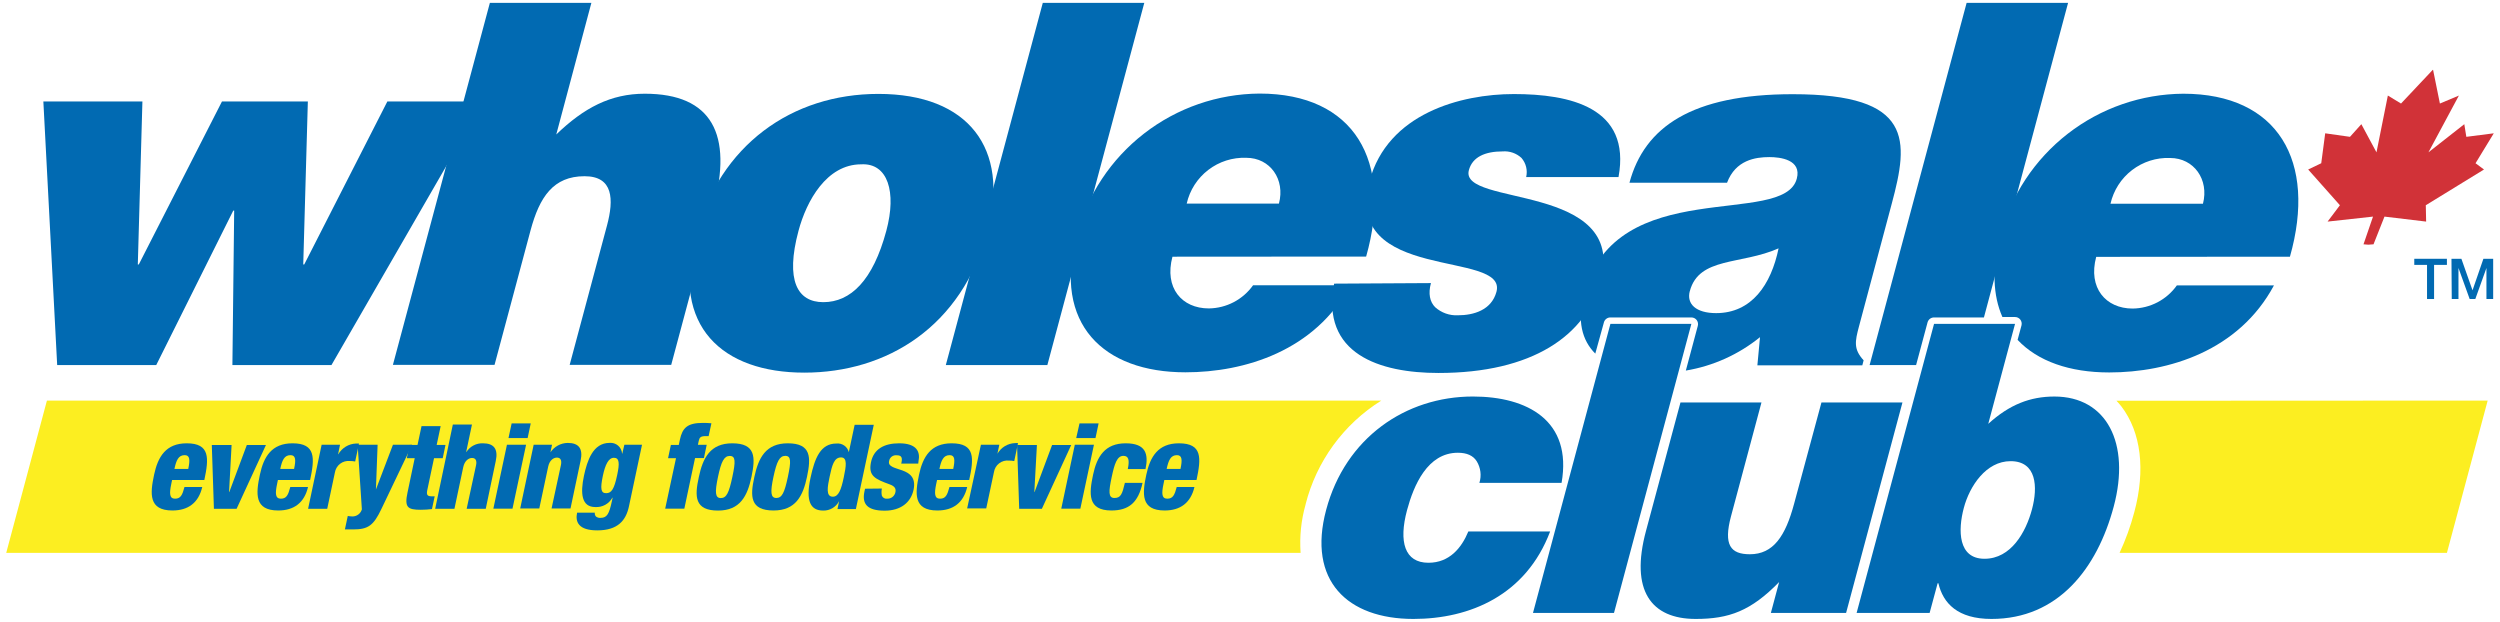 <svg width="201" height="50" viewBox="0 0 201 50" fill="none" xmlns="http://www.w3.org/2000/svg">
<g clip-path="url(#clip0_22257_108126)">
<path d="M195.62 5.619L196.168 8.325L197.695 7.682L195.246 12.248L198.13 9.984L198.293 11.001L200.5 10.718L199.033 13.125L199.714 13.628L195.034 16.501L195.061 17.816L191.712 17.415L190.831 19.642L190.427 19.672H190.4L190.026 19.642L190.79 17.415L187.138 17.816L188.129 16.501L185.577 13.628L186.628 13.125L186.946 10.718L188.938 11.001L189.852 9.984L191.069 12.248L191.984 7.682L193.042 8.325L195.59 5.619H195.62Z" fill="#D13238"/>
<path d="M200.009 32.206L196.732 44.452H170.413C170.903 43.399 171.299 42.305 171.596 41.183C172.511 37.781 172.144 34.757 170.564 32.682C170.439 32.519 170.299 32.368 170.163 32.221L200.009 32.206ZM104.97 40.544C105.847 37.083 108.029 34.095 111.059 32.206H3.773L0.5 44.452H104.569C104.475 43.141 104.611 41.824 104.97 40.559" fill="#FCEE21"/>
<path d="M24.381 21.263H24.46L31.143 8.159H38.876L26.649 29.352H18.685L18.828 16.935H18.753L12.561 29.352H4.597L3.486 8.159H11.45L11.08 21.263H11.159L17.846 8.159H24.751L24.381 21.263Z" fill="#016AB2"/>
<path d="M39.386 0.229H47.547L44.724 10.812C46.946 8.669 49.093 7.535 51.841 7.535C57.254 7.535 58.924 10.812 57.367 16.637L53.965 29.337H45.801L48.802 18.133C49.365 16.028 49.312 14.168 46.999 14.168C44.489 14.168 43.378 15.828 42.652 18.538L39.761 29.337H31.589L39.386 0.229Z" fill="#016AB2"/>
<path d="M70.623 7.55C77.88 7.55 81.172 11.961 79.407 18.553C77.328 26.317 71.254 29.96 64.666 29.96C58.078 29.96 53.969 26.237 55.908 18.999C57.877 11.636 63.679 7.55 70.626 7.55M64.201 18.553C63.127 22.556 64.114 24.294 66.193 24.294C68.389 24.294 70.188 22.556 71.261 18.553C72.097 15.438 71.39 13.091 69.239 13.212C66.454 13.212 64.84 16.164 64.201 18.553Z" fill="#016AB2"/>
<path d="M76.043 29.352L83.841 0.229H92.001L84.207 29.352H76.043Z" fill="#016AB2"/>
<path d="M94.265 20.639C93.593 23.149 95.021 24.797 97.191 24.797C97.889 24.789 98.575 24.616 99.193 24.292C99.811 23.968 100.344 23.503 100.748 22.934H108.557C105.737 28.195 100.09 29.934 95.305 29.934C88.713 29.934 84.653 26.048 86.558 18.931C87.417 15.678 89.323 12.799 91.981 10.738C94.639 8.676 97.902 7.546 101.265 7.523C108.878 7.523 112.015 12.944 109.838 20.628L94.265 20.639ZM102.827 16.368C103.344 14.425 102.123 12.687 100.203 12.687C99.1 12.645 98.018 12.99 97.143 13.663C96.267 14.335 95.655 15.292 95.411 16.368H102.827Z" fill="#016AB2"/>
<path d="M115.047 22.76C114.816 23.61 114.96 24.272 115.387 24.699C115.887 25.149 116.544 25.383 117.216 25.349C118.471 25.349 119.915 24.941 120.316 23.459C121.223 20.058 107.903 22.771 110.11 14.558C111.562 9.138 117.435 7.562 121.714 7.562C126.186 7.562 131.164 8.612 130.128 14.237H122.704C122.767 13.969 122.766 13.689 122.7 13.422C122.635 13.155 122.507 12.907 122.326 12.698C122.124 12.511 121.886 12.368 121.625 12.277C121.365 12.187 121.089 12.151 120.815 12.173C119.401 12.173 118.38 12.619 118.097 13.685C117.307 16.637 130.823 14.656 128.703 22.582C127.52 26.993 123.188 29.987 115.655 29.987C110.945 29.987 106.168 28.475 107.264 22.805L115.047 22.76Z" fill="#016AB2"/>
<path d="M128.96 25.901C128.993 25.791 129.062 25.695 129.154 25.627C129.247 25.558 129.359 25.522 129.474 25.523H135.99C136.072 25.523 136.153 25.542 136.226 25.578C136.299 25.614 136.364 25.666 136.414 25.731C136.463 25.797 136.496 25.873 136.512 25.953C136.528 26.034 136.525 26.116 136.504 26.196L135.541 29.794C137.728 29.43 139.783 28.504 141.505 27.107L141.293 29.375H149.73L149.836 28.97C149.016 28.078 149.14 27.458 149.458 26.26L152.104 16.349C153.461 11.296 153.865 7.573 144.136 7.573C136.017 7.573 132.211 10.219 131.009 14.69H138.855C139.54 12.872 141.123 12.63 142.257 12.63C143.119 12.63 144.873 12.83 144.461 14.369C143.399 18.334 129.931 13.964 127.357 23.591C126.768 25.788 127.199 27.371 128.261 28.43L128.96 25.901ZM135.862 23.406C136.599 20.64 139.974 21.305 142.998 19.967C142.397 22.881 140.84 25.175 137.975 25.175C136.365 25.175 135.578 24.446 135.862 23.395" fill="#016AB2"/>
<path d="M154.98 25.901C155.014 25.791 155.083 25.694 155.176 25.626C155.27 25.558 155.382 25.522 155.498 25.523H159.508L166.274 0.229H158.117L150.316 29.352H154.054L154.98 25.901Z" fill="#016AB2"/>
<path d="M184.111 20.639C186.288 12.955 183.147 7.535 175.535 7.535C172.171 7.558 168.909 8.688 166.252 10.75C163.595 12.812 161.69 15.69 160.831 18.942C160.124 21.588 160.238 23.773 160.994 25.489H162.01C162.092 25.488 162.173 25.507 162.246 25.543C162.32 25.579 162.384 25.632 162.434 25.697C162.483 25.762 162.517 25.838 162.534 25.918C162.55 25.999 162.548 26.082 162.528 26.162L162.215 27.326C163.832 29.046 166.41 29.945 169.578 29.945C174.363 29.945 180.006 28.206 182.826 22.945H175.02C174.616 23.514 174.084 23.979 173.466 24.303C172.847 24.627 172.161 24.8 171.464 24.808C169.305 24.808 167.865 23.149 168.534 20.651L184.111 20.639ZM174.472 12.702C176.396 12.702 177.621 14.44 177.118 16.379H169.683C169.928 15.304 170.54 14.348 171.414 13.677C172.289 13.005 173.371 12.66 174.472 12.702Z" fill="#016AB2"/>
<path d="M118.943 38.82C119.034 38.531 119.061 38.226 119.023 37.925C118.985 37.624 118.883 37.336 118.724 37.078C118.437 36.628 117.934 36.401 117.212 36.401C114.771 36.401 113.663 39.017 113.126 41.016C112.442 43.568 112.934 45.246 114.846 45.246C116.536 45.246 117.511 44.051 118.055 42.728H124.632C122.693 47.858 118.176 49.763 113.637 49.763C108.345 49.763 105.094 46.697 106.625 40.986C108.171 35.207 113.005 31.88 118.422 31.88C122.806 31.88 126.424 33.819 125.551 38.82H118.943Z" fill="#016AB2"/>
<path d="M123.252 49.279L129.478 26.037H135.987L129.765 49.279H123.252Z" fill="#016AB2"/>
<path d="M148.426 49.279H142.378L143.043 46.796C140.775 49.12 139.022 49.763 136.33 49.763C132.759 49.763 131.039 47.495 132.343 42.664L135.11 32.357H141.622L139.177 41.493C138.553 43.817 139.135 44.562 140.689 44.562C142.578 44.562 143.55 43.107 144.249 40.491L146.445 32.357H152.958L148.426 49.279Z" fill="#016AB2"/>
<path d="M159.856 34.077C161.557 32.527 163.231 31.881 165.174 31.881C169.37 31.881 171.309 35.626 169.944 40.725C168.606 45.73 165.458 49.763 160.117 49.763C157.395 49.763 156.227 48.508 155.846 46.894H155.785L155.142 49.279H149.272L155.498 26.037H162.01L159.856 34.077ZM163.371 40.952C163.855 39.145 163.749 37.078 161.651 37.078C159.678 37.078 158.359 39.081 157.894 40.824C157.41 42.63 157.422 44.925 159.553 44.925C161.685 44.925 162.88 42.793 163.371 40.952Z" fill="#016AB2"/>
<path d="M13.835 38.594L13.771 38.907C13.601 39.705 13.631 40.094 14.077 40.094C14.523 40.094 14.663 39.799 14.833 39.153H16.262C15.963 40.427 15.128 41.043 13.865 41.043C11.93 41.043 12.066 39.686 12.391 38.159C12.697 36.715 13.344 35.642 15.011 35.642C16.901 35.642 16.798 36.847 16.428 38.594H13.835ZM15.135 37.702C15.287 36.98 15.275 36.594 14.848 36.594C14.345 36.594 14.171 37.01 14.024 37.702H15.135Z" fill="#016AB2"/>
<path d="M17.029 35.777H18.62L18.416 39.561H18.435L19.845 35.777H21.383L19.021 40.91H17.199L17.029 35.777Z" fill="#016AB2"/>
<path d="M22.343 38.594L22.279 38.907C22.109 39.705 22.139 40.094 22.585 40.094C23.031 40.094 23.171 39.799 23.341 39.153H24.766C24.468 40.427 23.632 41.043 22.37 41.043C20.435 41.043 20.571 39.686 20.896 38.159C21.202 36.715 21.848 35.642 23.519 35.642C25.409 35.642 25.303 36.847 24.933 38.594H22.343ZM23.644 37.702C23.799 36.98 23.783 36.594 23.356 36.594C22.854 36.594 22.68 37.01 22.532 37.702H23.644Z" fill="#016AB2"/>
<path d="M25.859 35.759H27.337L27.185 36.515H27.204C27.349 36.264 27.555 36.054 27.803 35.905C28.051 35.755 28.332 35.671 28.622 35.66C28.702 35.652 28.783 35.652 28.863 35.66L28.557 37.104C28.419 37.077 28.279 37.064 28.138 37.066C27.855 37.035 27.57 37.114 27.344 37.287C27.118 37.461 26.968 37.715 26.924 37.996L26.308 40.91H24.77L25.859 35.759Z" fill="#016AB2"/>
<path d="M28.754 35.758H30.36L30.224 39.357L31.593 35.758H33.131L30.659 40.933C30.028 42.252 29.601 42.566 28.391 42.566C28.145 42.566 27.926 42.566 27.73 42.566L27.96 41.485C28.085 41.507 28.211 41.52 28.338 41.523C28.509 41.523 28.676 41.468 28.812 41.364C28.949 41.261 29.048 41.116 29.094 40.952L28.754 35.758Z" fill="#016AB2"/>
<path d="M33.343 36.84H32.708L32.934 35.774H33.569L33.891 34.262H35.429L35.108 35.774H35.818L35.595 36.84H34.896L34.348 39.429C34.273 39.807 34.378 39.905 34.726 39.905C34.79 39.905 34.877 39.905 34.949 39.905L34.73 40.929C34.433 40.967 34.133 40.986 33.834 40.986C32.772 40.986 32.507 40.797 32.764 39.599L33.343 36.84Z" fill="#016AB2"/>
<path d="M36.408 34.133H37.946L37.481 36.337H37.5C37.642 36.116 37.838 35.936 38.07 35.814C38.302 35.692 38.561 35.633 38.823 35.641C39.696 35.641 40.071 36.08 39.859 37.066L39.054 40.91H37.519L38.275 37.407C38.355 37.029 38.237 36.821 37.954 36.821C37.67 36.821 37.357 37.047 37.247 37.55L36.536 40.91H34.987L36.408 34.133Z" fill="#016AB2"/>
<path d="M40.758 35.758H42.297L41.205 40.895H39.666L40.758 35.758ZM41.136 34.042H42.671L42.422 35.218H40.883L41.136 34.042Z" fill="#016AB2"/>
<path d="M42.906 35.759H44.383L44.255 36.367C44.408 36.138 44.614 35.949 44.857 35.817C45.099 35.685 45.37 35.615 45.646 35.611C46.519 35.611 46.893 36.05 46.681 37.036L45.869 40.88H44.346L45.102 37.377C45.177 36.998 45.064 36.791 44.776 36.791C44.489 36.791 44.179 37.017 44.073 37.52L43.359 40.88H41.825L42.906 35.759Z" fill="#016AB2"/>
<path d="M50.197 35.759H51.618L50.567 40.714C50.322 41.871 49.645 42.642 48.023 42.642C46.534 42.642 46.236 41.988 46.398 41.217H47.823C47.814 41.273 47.818 41.33 47.834 41.384C47.851 41.439 47.879 41.489 47.917 41.531C48.026 41.612 48.161 41.65 48.295 41.636C48.806 41.636 48.98 41.304 49.188 40.325L49.256 40.011H49.237C49.102 40.255 48.902 40.455 48.658 40.589C48.415 40.722 48.138 40.784 47.861 40.767C46.749 40.767 46.651 39.667 46.95 38.253C47.211 37.036 47.672 35.608 49.01 35.608C49.133 35.597 49.257 35.611 49.374 35.648C49.492 35.686 49.6 35.747 49.694 35.827C49.788 35.907 49.864 36.005 49.919 36.116C49.975 36.226 50.007 36.346 50.015 36.469H50.034L50.197 35.759ZM48.734 39.652C49.15 39.652 49.377 39.35 49.622 38.189C49.822 37.252 49.804 36.806 49.358 36.806C48.912 36.806 48.655 37.392 48.473 38.238C48.246 39.312 48.314 39.652 48.734 39.652Z" fill="#016AB2"/>
<path d="M54.351 36.84H53.712L53.939 35.774H54.574L54.664 35.347C54.868 34.398 55.265 34.001 56.517 34.001C56.744 34 56.971 34.01 57.197 34.031L56.974 35.063H56.758C56.339 35.063 56.244 35.158 56.18 35.441L56.112 35.763H56.819L56.596 36.828H55.882L55.02 40.899H53.481L54.351 36.84Z" fill="#016AB2"/>
<path d="M56.184 38.359C56.509 36.821 57.099 35.642 58.875 35.642C60.765 35.642 60.746 36.776 60.421 38.329C60.096 39.883 59.502 41.05 57.73 41.05C55.84 41.05 55.84 39.916 56.184 38.367M58.671 36.658C58.217 36.658 57.987 37.104 57.726 38.344C57.465 39.584 57.495 40.045 57.953 40.045C58.41 40.045 58.611 39.618 58.879 38.355C59.147 37.093 59.147 36.658 58.671 36.658Z" fill="#016AB2"/>
<path d="M60.648 38.359C60.973 36.821 61.562 35.642 63.339 35.642C65.229 35.642 65.21 36.776 64.885 38.329C64.56 39.883 63.966 41.043 62.194 41.043C60.304 41.043 60.304 39.909 60.648 38.359ZM63.135 36.651C62.678 36.651 62.451 37.097 62.186 38.337C61.922 39.576 61.959 40.038 62.417 40.038C62.874 40.038 63.074 39.61 63.343 38.348C63.611 37.086 63.607 36.651 63.135 36.651Z" fill="#016AB2"/>
<path d="M67.463 40.294C67.342 40.527 67.159 40.72 66.933 40.854C66.708 40.987 66.451 41.056 66.189 41.05C65.157 41.05 64.76 40.294 65.168 38.405C65.509 36.809 65.981 35.66 67.243 35.66C67.466 35.635 67.691 35.691 67.876 35.819C68.06 35.947 68.191 36.138 68.245 36.356L68.714 34.152H70.252L68.812 40.929H67.334L67.463 40.294ZM67.621 36.776C67.062 36.776 66.9 37.392 66.703 38.322C66.529 39.145 66.382 39.935 66.96 39.935C67.414 39.935 67.629 39.384 67.837 38.386C68.03 37.475 68.143 36.776 67.621 36.776Z" fill="#016AB2"/>
<path d="M70.902 39.278C70.864 39.469 70.864 39.665 70.902 39.856C70.937 39.937 70.998 40.005 71.075 40.048C71.153 40.091 71.242 40.107 71.329 40.094C71.484 40.101 71.635 40.052 71.757 39.956C71.878 39.86 71.961 39.724 71.991 39.573C72.04 39.334 71.991 39.108 71.534 38.945C70.362 38.518 69.81 38.272 70.022 37.191C70.233 36.11 71.072 35.642 72.29 35.642C73.733 35.642 74.002 36.345 73.847 37.086L73.828 37.271H72.46L72.482 37.176C72.577 36.73 72.422 36.605 72.104 36.605C72.032 36.595 71.958 36.6 71.888 36.618C71.817 36.637 71.751 36.669 71.693 36.713C71.635 36.758 71.586 36.813 71.55 36.876C71.513 36.94 71.49 37.009 71.481 37.082C71.288 37.993 73.873 37.384 73.45 39.38C73.231 40.412 72.403 41.058 71.129 41.058C69.753 41.058 69.285 40.544 69.5 39.52L69.549 39.293L70.902 39.278Z" fill="#016AB2"/>
<path d="M75.34 38.594L75.272 38.907C75.106 39.705 75.136 40.094 75.582 40.094C76.028 40.094 76.164 39.799 76.338 39.153H77.763C77.464 40.427 76.629 41.043 75.366 41.043C73.431 41.043 73.567 39.686 73.892 38.159C74.198 36.715 74.841 35.642 76.511 35.642C78.42 35.642 78.299 36.847 77.925 38.594H75.34ZM76.64 37.702C76.791 36.98 76.78 36.594 76.353 36.594C75.85 36.594 75.676 37.01 75.529 37.702H76.64Z" fill="#016AB2"/>
<path d="M78.866 35.758H80.344L80.193 36.48C80.337 36.23 80.542 36.02 80.789 35.87C81.037 35.721 81.318 35.637 81.607 35.626C81.687 35.617 81.768 35.617 81.849 35.626L81.546 37.07C81.408 37.042 81.267 37.03 81.127 37.032C80.843 36.999 80.558 37.077 80.331 37.251C80.105 37.425 79.955 37.68 79.913 37.962L79.293 40.876H77.759L78.866 35.758Z" fill="#016AB2"/>
<path d="M81.773 35.777H83.368L83.16 39.561H83.179L84.589 35.777H86.127L83.765 40.91H81.943L81.773 35.777Z" fill="#016AB2"/>
<path d="M86.415 35.758H87.953L86.861 40.895H85.326L86.415 35.758ZM86.793 34.042H88.327L88.078 35.218H86.528L86.793 34.042Z" fill="#016AB2"/>
<path d="M90.674 37.713C90.833 36.957 90.727 36.651 90.323 36.651C89.809 36.651 89.605 37.293 89.382 38.348C89.136 39.505 89.091 40.038 89.601 40.038C90.111 40.038 90.228 39.724 90.44 38.824H91.861C91.517 40.408 90.754 41.043 89.359 41.043C87.424 41.043 87.56 39.686 87.885 38.159C88.191 36.715 88.834 35.642 90.504 35.642C92.118 35.642 92.356 36.488 92.099 37.713H90.674Z" fill="#016AB2"/>
<path d="M93.611 38.594L93.547 38.907C93.377 39.705 93.407 40.094 93.853 40.094C94.299 40.094 94.439 39.799 94.609 39.153H96.034C95.736 40.427 94.9 41.043 93.638 41.043C91.703 41.043 91.839 39.686 92.164 38.159C92.47 36.715 93.116 35.642 94.783 35.642C96.692 35.642 96.571 36.847 96.201 38.594H93.611ZM94.912 37.702C95.063 36.98 95.051 36.594 94.624 36.594C94.122 36.594 93.948 37.01 93.8 37.702H94.912Z" fill="#016AB2"/>
<path d="M194.108 20.806H196.732V21.297H195.7V24.041H195.133V21.297H194.108V20.806Z" fill="#016AB2"/>
<path d="M197.098 20.806H197.896L198.791 23.342L199.665 20.806H200.451V24.041H199.91V21.547L199.015 24.041H198.561L197.661 21.543V24.041H197.121L197.098 20.806Z" fill="#016AB2"/>
</g>
<defs>
<clipPath id="clip0_22257_108126">
<rect width="200" height="49.534" fill="white" transform="translate(0.5 0.229)"/>
</clipPath>
</defs>
</svg>
